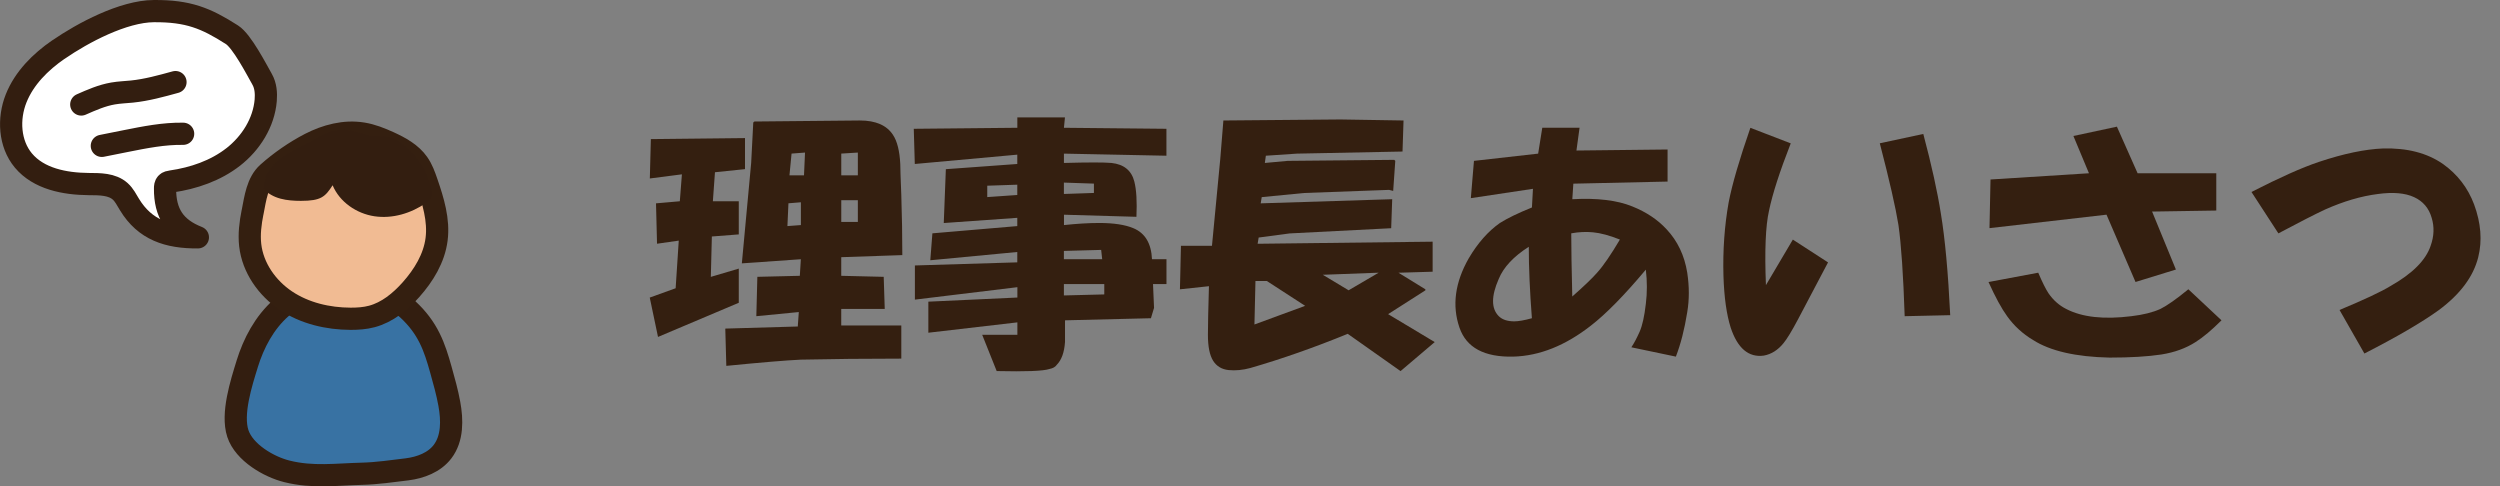 <?xml version="1.0" encoding="UTF-8"?>
<svg id="_レイヤー_2" data-name="レイヤー 2" xmlns="http://www.w3.org/2000/svg" viewBox="0 0 562.72 109.47">
  <rect x="0" y="0" width="562.72" height="109.47" fill="#808080" stroke="none"/>
  <defs>
    <style>
      .cls-1 {
        fill: #f1bb93;
        stroke: #341f10;
      }

      .cls-1, .cls-2, .cls-3, .cls-4 {
        stroke-linecap: round;
        stroke-linejoin: round;
        stroke-width: 5px;
      }

      .cls-5 {
        fill: #341f10;
      }

      .cls-2 {
        fill: #fff;
      }

      .cls-2, .cls-3, .cls-4 {
        stroke: #331e10;
      }

      .cls-3 {
        fill: #3872a3;
      }

      .cls-6 {
        fill: #331e10;
      }

      .cls-4 {
        fill: none;
      }
    </style>
  </defs>
  <g id="_タイトル" data-name="タイトル">
    <g>
      <g>
        <path class="cls-5" d="M167.69,31.08v6.99l-6.76.7-.47,6.53h5.83v7.46l-6.06.47-.23,9.09,6.29-1.86v7.69l-18.18,7.69-1.86-8.86,5.83-2.1.7-10.72-4.89.7-.23-9.09,5.36-.47.47-6.06-7.22.93.23-8.86,21.21-.23ZM179.57,73.5l.23-3.26-9.56.93.23-8.86,9.56-.23.23-3.73-13.28.93,2.1-22.61.47-9.09.23-.23,23.77-.23c3.57,0,6.06,1.09,7.46,3.26.93,1.4,1.48,3.58,1.63,6.53,0,.93.08,3.26.23,6.99.15,4.66.23,9.17.23,13.52l-13.75.47v4.19l9.56.23.23,7.22h-9.79v3.73h13.52v7.46c-8.08,0-15.62.08-22.61.23-3.26.15-8.86.62-16.78,1.4l-.23-8.39,16.31-.47ZM180.27,50.66v-5.13l-2.8.23-.23,5.13,3.03-.23ZM180.97,39.47l.23-5.13-3.03.23-.47,4.89h3.26ZM193.09,39.47v-5.13l-3.73.23v4.89h3.73ZM193.09,49.96v-4.89h-3.73v4.89h3.73Z"/>
        <path class="cls-5" d="M228.98,59.05v-2.33l-19.58,1.86.47-6.06,19.11-1.63v-1.86l-16.55,1.17.47-12.12,16.08-1.17v-2.1l-23.07,2.1-.23-7.92,23.31-.23v-2.33h10.72l-.23,2.33,23.07.23v6.06l-23.07-.47v2.1c5.44-.15,9.01-.15,10.72,0,2.8.31,4.5,1.71,5.13,4.2.47,1.86.62,4.51.47,7.92l-16.31-.47v2.33c2.95-.31,5.59-.47,7.92-.47,3.26,0,5.83.39,7.69,1.17,2.64,1.09,4.04,3.42,4.2,6.99h3.26v5.59h-3.03l.23,5.36-.7,2.33-19.34.47v4.89c-.16,2.33-.78,4.04-1.86,5.13-.31.47-.86.78-1.63.93-1.4.47-5.36.62-11.89.47l-3.26-8.16h7.92v-2.8l-20.04,2.33v-6.99l20.04-.93v-2.33l-23.07,2.8v-7.69l23.07-.7ZM228.98,43.9v-2.33l-6.76.23v2.56l6.76-.47ZM246.23,43.43v-2.1l-6.76-.23v2.56l6.76-.23ZM248.09,58.35l-.23-2.1-8.39.23v1.86h8.62ZM248.56,66.27v-2.33h-9.09v2.56l9.09-.23Z"/>
        <path class="cls-5" d="M265.81,55.32h6.99l1.87-19.58.7-8.62,26.33-.23,14.22.23-.23,6.99-23.77.47-6.99.47-.23,1.63,5.13-.47,24-.23.23.23-.47,6.76-.93-.23-19.11.7-9.55.93-.23,1.4,29.6-.93-.23,6.53-22.84,1.17-6.99.93-.23,1.4,39.39-.47v6.76l-7.69.23,6.06,3.73v.23l-8.39,5.36,10.49,6.29-7.69,6.53-11.89-8.39c-7.61,3.11-14.92,5.67-21.91,7.69-1.71.47-3.34.62-4.89.47-1.55-.16-2.72-.86-3.5-2.1-.78-1.25-1.17-3.19-1.17-5.83,0-2.17.08-5.83.23-10.95l-6.53.7.23-9.79ZM293.77,68.84l-8.62-5.59h-2.56l-.23,9.79,11.42-4.2ZM303.56,65.34l6.76-3.96-12.58.47,5.83,3.5Z"/>
        <path class="cls-5" d="M345.05,42.5l-13.98,2.1.7-8.39,14.45-1.63.93-5.83h8.39l-.7,5.13,20.51-.23v7.22l-21.21.47-.23,3.5c5.59-.31,10.1.23,13.52,1.63,3.11,1.25,5.67,2.95,7.69,5.13,2.48,2.64,4.04,5.91,4.66,9.79.47,3.11.47,6.06,0,8.86-.62,3.89-1.48,7.22-2.56,10.02l-10.02-2.1c.62-.93,1.24-2.1,1.86-3.5.62-1.4,1.08-3.5,1.4-6.29.31-2.48.31-5.05,0-7.69-4.82,5.75-8.94,9.95-12.35,12.59-5.75,4.5-11.58,6.83-17.48,6.99-6.53.15-10.57-2.02-12.12-6.53-1.71-4.97-1.01-10.17,2.1-15.62,2.02-3.42,4.35-6.06,6.99-7.92,1.71-1.08,4.12-2.25,7.22-3.5l.23-4.2ZM344.11,55.55c-3.42,2.18-5.67,4.58-6.76,7.22-1.71,3.89-1.71,6.68,0,8.39.78.78,1.94,1.17,3.5,1.17.93,0,2.25-.23,3.96-.7-.47-6.06-.7-11.42-.7-16.08ZM364.62,53.92c-2.33-.93-4.35-1.47-6.06-1.63-1.55-.15-3.19-.08-4.89.23,0,3.26.08,8,.23,14.22,2.64-2.33,4.5-4.11,5.59-5.36,1.4-1.55,3.11-4.04,5.13-7.46Z"/>
        <path class="cls-5" d="M403.08,32.25c-2.49,6.37-4.12,11.42-4.89,15.15-.78,3.42-1.01,9.01-.7,16.78l6.06-10.25,7.92,5.13-6.76,12.82c-1.4,2.64-2.49,4.43-3.26,5.36-1.25,1.55-2.72,2.48-4.43,2.8-3.42.47-5.91-1.63-7.46-6.29-.93-2.95-1.48-6.83-1.63-11.65-.16-5.75.23-11.26,1.17-16.55.78-4.04,2.41-9.63,4.89-16.78l9.09,3.5ZM432.91,30.15c1.86,6.99,3.18,12.97,3.96,17.95.93,5.59,1.63,13.21,2.1,22.84l-10.25.23c-.31-9.32-.78-16.16-1.4-20.51-.62-3.88-2.02-10.02-4.2-18.41l9.79-2.1Z"/>
        <path class="cls-5" d="M458.78,61.38c.93,2.18,1.71,3.73,2.33,4.66,1.08,1.56,2.41,2.72,3.96,3.5,3.57,1.86,8.47,2.41,14.68,1.63,2.64-.31,4.81-.85,6.53-1.63,1.55-.78,3.65-2.25,6.29-4.43l7.46,6.99c-2.18,2.18-4.12,3.81-5.83,4.89-2.18,1.4-4.74,2.33-7.69,2.8-3.11.47-6.99.7-11.65.7-7.61-.16-13.36-1.48-17.25-3.96-2.33-1.4-4.28-3.18-5.83-5.36-1.25-1.71-2.64-4.27-4.19-7.69l11.19-2.1ZM470.2,39l-3.5-8.39,9.79-2.1,4.66,10.49h17.71v8.39l-14.45.23,5.36,13.05-9.09,2.8-6.53-15.15-26.34,3.03.23-10.95,22.14-1.4Z"/>
        <path class="cls-5" d="M532.19,79.56l-5.59-9.79c5.59-2.33,9.4-4.12,11.42-5.36,4.97-2.8,8-5.83,9.09-9.09.78-2.17.85-4.27.23-6.29-.62-2.17-1.94-3.73-3.96-4.66-2.02-.93-4.74-1.17-8.16-.7-3.73.47-7.69,1.63-11.89,3.5-2.33,1.09-5.83,2.88-10.49,5.36l-6.06-9.32c6.37-3.26,11.42-5.51,15.15-6.76,5.59-1.87,10.41-2.87,14.45-3.03,5.44-.15,9.94,1.01,13.52,3.5,3.26,2.33,5.59,5.36,6.99,9.09,1.55,4.2,1.86,8.16.93,11.89-1.09,4.35-4.04,8.31-8.86,11.89-3.88,2.8-9.48,6.06-16.78,9.79Z"/>
      </g>
      <g>
        <g>
          <path class="cls-3" d="M55.62,81.97c1.47-4.77,3.9-9.35,7.64-12.65,1.49-1.31,3.18-2.41,5.07-3.02,3.1-1,6.46-.61,9.7-.2,1.05.13,2.1.26,3.15.39,3.68.46,7.84.58,10.56,3.09,4.65,4.28,6.08,8.55,7.51,13.67.71,2.53,1.42,5.06,1.89,7.65.67,3.67.74,7.79-1.53,10.76-1.85,2.43-4.95,3.6-7.98,3.98-3.03.38-6.94.92-9.99.99-5.99.15-11.23.92-17.05-.53-4.08-1.01-9.64-4.24-11.05-8.52-1.46-4.44.78-11.38,2.09-15.62Z"/>
          <path class="cls-1" d="M56.85,47.75c-.49,2.45-.81,4.96-.53,7.44.58,5.08,3.79,9.65,8.04,12.49,4.25,2.84,9.44,4.05,14.55,4.07,1.61,0,3.23-.1,4.79-.52,3.48-.93,6.4-3.33,8.8-6.02,2.86-3.21,5.22-7.06,5.77-11.33.56-4.34-.77-8.68-2.2-12.82-.51-1.49-1.05-3-1.96-4.29-1.56-2.23-4.06-3.6-6.54-4.73-1.91-.87-3.88-1.66-5.95-1.99-4.04-.66-8.2.44-11.83,2.31-3.32,1.71-6.72,4.07-9.51,6.56-2.38,2.12-2.81,5.74-3.42,8.83Z"/>
          <path class="cls-6" d="M59.31,42.46c2.07,2.34,5.3,2.75,8.42,2.75,4.55,0,5.46-.91,7.14-3.51,1.57,3.77,5.38,6.38,9.42,6.98s8.23-.66,11.59-2.99c.51-.35,1.03-.76,1.25-1.34.21-.56.12-1.18-.01-1.76-.88-3.98-3.2-7.62-6.43-10.1-.88-.68-1.85-1.28-2.93-1.56-1.27-.33-2.62-.18-3.92-.33-2.21-.25-4.29-1.36-6.52-1.42-2.63-.07-5.06,1.3-7.33,2.63-3.32,1.95-8.01,3.49-9.54,7.02-.96.26-.76,2.7-1.15,3.62Z"/>
        </g>
        <path class="cls-2" d="M13.16,11.15c-4.05,2.79-7.71,6.43-9.53,11-1.82,4.57-1.52,10.19,1.63,13.97,3.44,4.13,9.3,5.26,14.67,5.31,2.5.02,5.28-.03,7.14,1.65.9.81,1.44,1.92,2.07,2.95,3.49,5.75,8.68,7.43,15.4,7.39-5.2-2.03-7.44-5.44-7.39-11.02,0-.4.04-.83.31-1.13.27-.3.71-.37,1.12-.43,4.99-.72,9.93-2.41,13.91-5.51s6.9-7.73,7.32-12.75c.13-1.62,0-3.31-.8-4.72-1.31-2.31-4.55-8.6-6.79-10.03-5.88-3.76-9.86-5.38-17.6-5.33-6.87.04-15.99,4.89-21.44,8.65Z"/>
        <path class="cls-4" d="M18.29,23.52c2.31-1.02,4.66-2.05,7.15-2.48,1.4-.24,2.83-.29,4.25-.43,3.33-.34,6.58-1.24,9.81-2.13"/>
        <path class="cls-4" d="M22.92,32.83l5.4-1.08c4.26-.85,8.56-1.71,12.9-1.64"/>
      </g>
    </g>
  </g>
</svg>